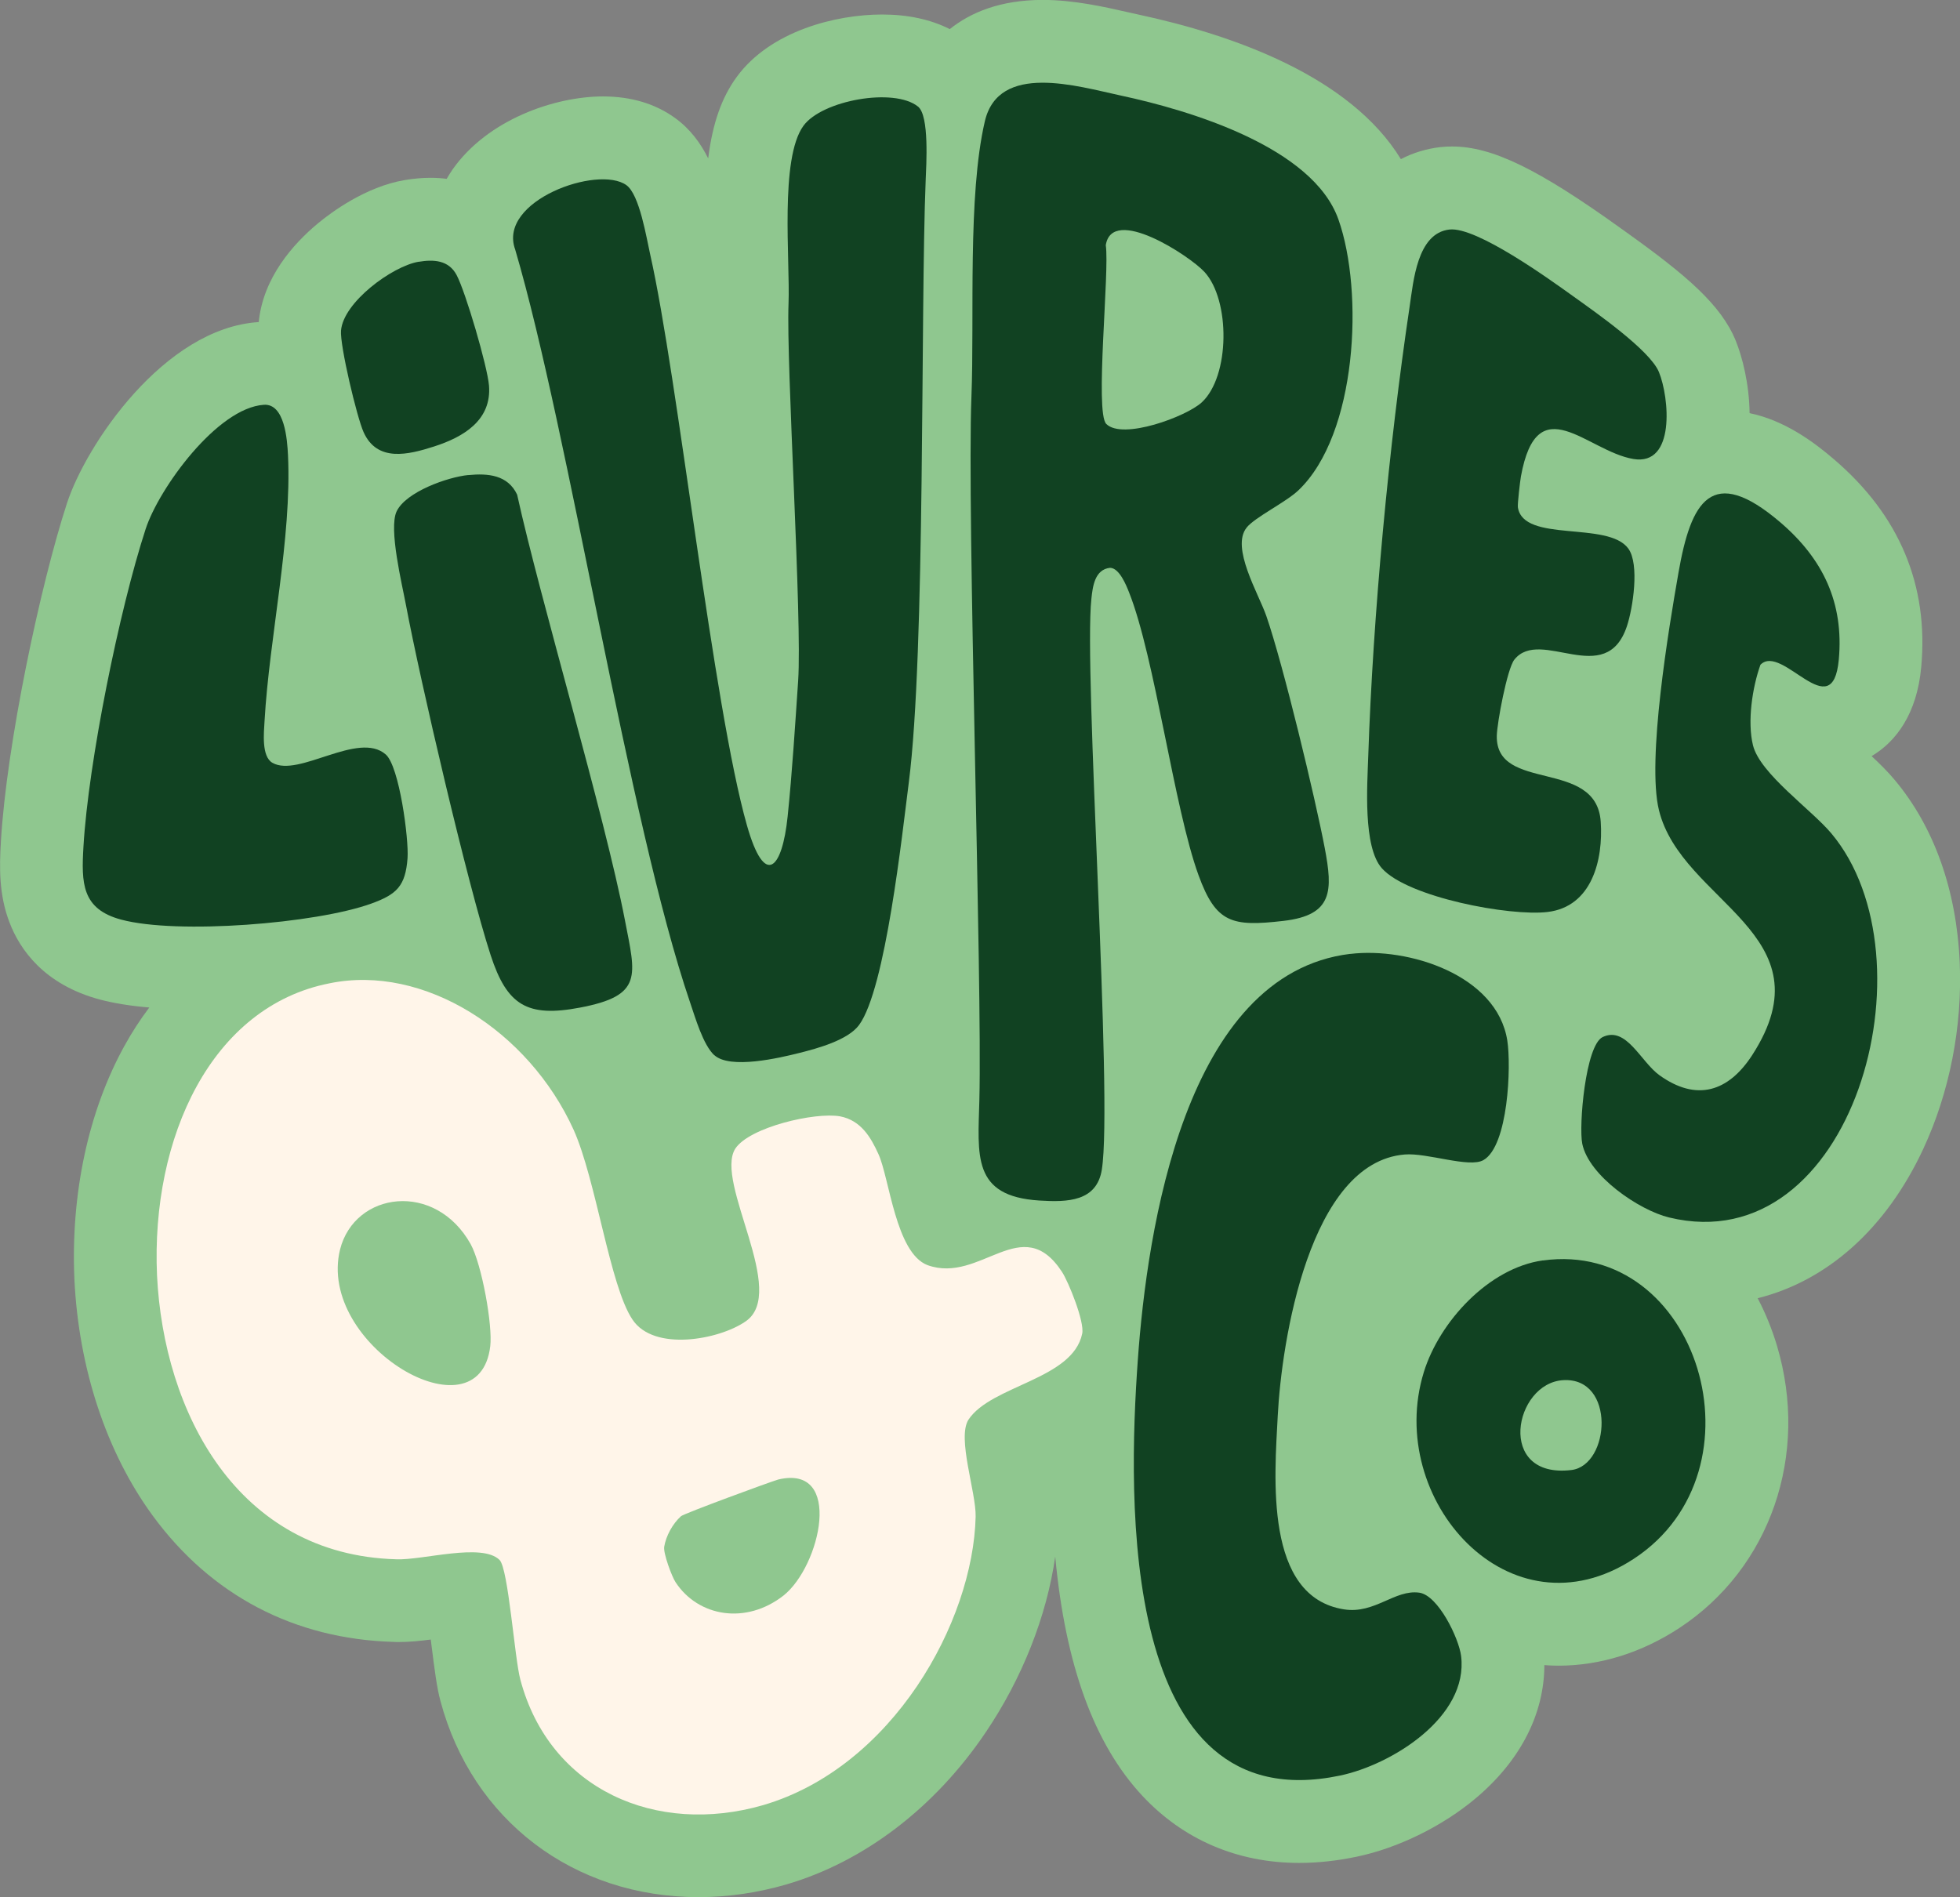 <svg viewBox="0 0 283.46 274.43" xmlns="http://www.w3.org/2000/svg" data-name="Calque 2" id="Calque_2">
  <rect x="0" y="0" width="283.46" height="274.43" fill="#808080" stroke="none"/>
  <defs>
    <style>
      .cls-1 {
        fill: #114222;
      }

      .cls-2 {
        fill: #fff5e9;
      }

      .cls-3 {
        fill: #8fc78f;
      }
    </style>
  </defs>
  <g data-name="Calque 1" id="Calque_1">
    <g>
      <path d="M278.13,166.22c-5.36,11.49-13.85,19.04-23.93,21.56,1.12,2.14,2.06,4.43,2.79,6.87,4.71,15.78-.96,32.19-14.12,40.83-5.43,3.57-11.47,5.45-17.46,5.45-.69,0-1.38-.03-2.06-.08-.02,7.06-3.46,13.8-9.88,19.22-4.82,4.07-11.27,7.24-17.26,8.49-2.86.6-5.66.9-8.32.9-8.92,0-16.76-3.36-22.69-9.72-6.96-7.47-11.13-18.9-12.59-34.59-1.22,8.57-4.76,17.59-10.06,25.43-7.36,10.9-17.6,18.71-28.81,21.99-4.24,1.23-8.5,1.84-12.71,1.84-18.06,0-32.71-11.12-37.32-28.33-.53-1.94-.84-4.38-1.36-8.52-.02-.13-.03-.27-.05-.41-1.53.2-3.09.36-4.6.36-.28,0-.54,0-.81-.02-14.34-.42-26.38-6.74-34.82-18.28-6.67-9.12-10.69-21.25-11.31-34.17,0-.01,0-.03,0-.04-.54-12.28,2.01-24.23,7.21-33.67,1.09-1.99,2.31-3.86,3.62-5.6-2.75-.23-5.14-.62-7.14-1.15-8.09-2.17-11.58-7.25-13.07-11.14-1.55-4.03-1.47-7.99-1.25-11.7.82-14.06,5.69-37.07,9.55-48.93,2.74-8.43,14.03-25.33,27.7-26.22h.04c.63-6.43,4.99-11.31,8.56-14.28,1.88-1.56,6.88-5.3,12.54-6.26,1.32-.22,2.55-.33,3.75-.33.79,0,1.57.05,2.33.15.26-.44.53-.88.82-1.31,5.09-7.29,14.85-10.61,21.79-10.61,4.03,0,7.53,1.04,10.38,3.09,2.18,1.56,3.71,3.62,4.83,5.87.64-5.08,1.94-8.78,4.12-11.77,4.86-6.67,14.36-9.04,21.02-9.04,3.75,0,7.03.71,9.8,2.11,3-2.4,7.3-4.22,13.45-4.22,4.49,0,8.92,1.01,12.14,1.74.59.14,1.14.26,1.66.37,13.71,2.94,30.64,8.91,37.99,20.92,1.74-.91,3.66-1.5,5.7-1.74.56-.06,1.12-.09,1.69-.09,5.8,0,12.44,3.22,24.49,11.89l.81.58c8.57,6.13,13.62,10.43,15.73,15.61.94,2.31,1.96,6.21,2.01,10.49,5.12,1.06,9.33,4.21,12.22,6.69,9.46,8.09,13.7,18.21,12.6,30.08-.62,6.69-3.6,10.72-7.17,12.84,1.21,1.14,2.35,2.26,3.35,3.46,5.68,6.78,8.93,15.9,9.39,26.37.41,9.25-1.47,18.84-5.28,27Z" class="cls-3"></path>
      <g>
        <g>
          <path d="M180.29,76.32c-2.31,2.86,1.72,9.54,2.84,12.75,2.43,6.98,7.12,26.52,8.46,33.6,1.16,6.14,1.23,9.7-5.97,10.53-7.44.86-9.76.34-12.29-6.62-3.54-9.73-6.31-31.52-10.04-40.89-.42-1.07-1.41-3.53-2.75-3.56-2.22.24-2.51,2.7-2.7,4.48-1.14,10.34,3.14,72.34,1.51,82.57-.74,4.61-4.94,4.73-9.03,4.47-9.79-.61-8.88-6.5-8.68-14.58.43-16.94-1.81-84.7-1.15-101.65.45-11.53-.57-29.08,1.94-39.87,2-8.57,13.38-5.08,19.66-3.73,9.97,2.13,27.78,7.45,31.48,17.93,3.69,10.46,2.72,31.08-5.79,39.17-1.84,1.75-6.27,3.88-7.49,5.39ZM159.99,61.32c2.36,2.36,11.57-1.06,13.8-3.11,4.11-3.78,4.16-14.81.39-18.89-2.15-2.33-13.35-9.67-14.26-3.85.57,3.71-1.61,24.17.07,25.85Z" class="cls-1"></path>
          <path d="M195.28,137.98c8.35-1.01,21.21,3.01,22.71,12.53.58,3.7.14,15.24-3.45,17.29-2.05,1.18-8.13-1.08-11.38-.81-13.8,1.13-17.82,27.06-18.37,37.8-.45,8.78-2.01,26.22,9.62,28,4.42.68,7.31-2.91,10.85-2.42,2.73.38,5.73,6.59,6.05,9.17,1.08,8.82-10.04,15.73-17.54,17.29-31.96,6.68-30.64-40.15-29.22-60.06,1.34-18.87,6.81-55.91,30.73-58.8Z" class="cls-1"></path>
          <path d="M103.31,152.64c-1.64-1.51-2.78-5.53-3.52-7.68-8.92-26.17-17.46-82.27-25.28-108.86-2.6-7.06,11.98-12.27,16.08-9.32,1.91,1.37,2.9,7.63,3.45,10.06,3.99,17.7,9.1,65.39,13.99,82.56,2.59,9.11,5.1,6.29,5.88-1.3.65-6.27,1.09-13.3,1.52-19.61.6-8.9-1.74-45.73-1.39-54.59.24-6.29-1.3-20.96,2.16-25.71,2.68-3.68,13.1-5.57,16.57-2.77,1.65,1.33,1.19,8.42,1.1,10.72-.76,18.98,0,68.13-2.44,87.07-.95,7.37-3.35,29.84-7.19,35.05-1.62,2.2-6.04,3.39-8.63,4.04-2.89.73-10.03,2.4-12.3.32Z" class="cls-1"></path>
          <path d="M209.63,33.2c3.91-.44,14.51,7.23,17.97,9.71,3.06,2.2,11.02,7.73,12.32,10.91,1.5,3.67,2.42,13.6-3.7,12.57-6.71-1.13-13.89-10.52-16.26,2.52-.12.67-.51,4.01-.44,4.46.77,5.21,13.06,1.93,15.98,5.99,1.63,2.27.66,8.59-.21,11.21-3.05,9.16-12.49.09-16.28,4.84-1.04,1.31-2.5,9.13-2.54,11.02-.16,8.26,14.4,3.21,15.03,12.42.38,5.56-1.29,12.29-7.67,13.06-5.45.66-20.26-2.12-23.99-6.33-2.74-3.1-2.1-12.03-1.96-16.24.68-20.3,2.98-44.88,5.98-64.97.55-3.67,1.08-10.64,5.76-11.17Z" class="cls-1"></path>
          <path d="M254.6,96.15c-1.17,3.27-1.92,8.22-1.08,11.65,1.02,4.12,8.42,9.27,11.33,12.74,15.15,18.06,3.14,62-23.46,55.56-4.35-1.05-11.62-6.02-12.56-10.67-.52-2.57.46-14.25,2.96-15.43,3.43-1.62,5.49,3.58,8.21,5.53,5.37,3.85,9.97,2.39,13.41-2.92,11.34-17.55-10.22-22.03-13.49-35.43-1.77-7.22,1.42-26.33,2.83-34.37,1.79-10.25,4.76-15.77,14.72-7.26,6.16,5.27,9.22,11.63,8.46,19.87-.91,9.77-8.17-2.42-11.32.72Z" class="cls-1"></path>
          <path d="M38.16,58.55c3.01-.2,3.38,5.03,3.49,7.28.57,12.01-2.7,26.33-3.39,38.46-.1,1.69-.46,5.12,1.13,6.04,3.79,2.19,12.44-4.67,16.4-1.2,1.97,1.73,3.35,12.25,3.15,15-.3,4.04-1.57,5.24-5.25,6.57-7.98,2.89-28.05,4.49-36.15,2.32-5.73-1.53-5.78-5.28-5.47-10.57.72-12.23,5.17-34.19,8.99-45.92,1.92-5.9,10.36-17.54,17.1-17.98Z" class="cls-1"></path>
          <path d="M223.14,182.32c22.48-3.09,32.68,30.33,13.16,43.14-17.96,11.79-36.06-8.61-30.38-27,2.25-7.28,9.39-15.07,17.22-16.15ZM226.09,199.63c-7.16.4-9.76,14.31,1.17,13,5.61-.68,6.42-13.42-1.17-13Z" class="cls-1"></path>
          <path d="M67.72,68.72c2.84-.28,5.72-.04,7.07,2.83,3.32,15.09,12.67,46.4,15.59,61.56,1.55,8.05,2.69,10.9-6.54,12.64-7.6,1.44-10.52-.35-12.88-7.59-3.35-10.28-10.22-39.85-12.23-50.55-.58-3.11-2.55-11.14-1.37-13.64,1.34-2.83,7.4-4.97,10.37-5.26Z" class="cls-1"></path>
          <path d="M60.53,37.87c2.19-.37,4.35-.25,5.5,1.9,1.3,2.43,4.47,13.24,4.69,16,.4,4.99-3.65,7.44-7.97,8.82-3.69,1.18-8.2,2.31-10.17-2.09-.97-2.16-3.44-12.54-3.26-14.69.34-4.1,7.39-9.29,11.21-9.95Z" class="cls-1"></path>
        </g>
        <path d="M127.05,166.95c1.58,3.46,2.49,14.27,7.08,16.04,7.69,2.78,13.69-7.89,19.47,1,.93,1.43,3.28,7.21,2.91,8.92-1.39,6.65-13.15,7.45-16.45,12.44-1.68,2.65,1.12,10.49,1.04,14.03-.36,15.23-12.01,36.23-30.73,41.72-15.42,4.46-30.86-2.19-35.11-18.13-.85-3.12-1.73-16.03-3.01-17.33-2.55-2.53-11.16.07-14.95-.1-23.04-.64-33.64-21.36-34.59-41.06-.89-19.97,7.88-38.91,24.95-42.25,13.62-2.81,28.79,6.85,35.3,21.19,3.26,7.29,5.23,22.55,8.5,27.43,3.1,4.7,12.52,2.93,16.33.31,6.29-4.18-4.5-20.13-1.46-25,2.03-3.12,11.55-5.33,15.15-4.69,3.06.58,4.49,3.09,5.57,5.48ZM49.18,180.73c-3.41,13.86,20.08,27.64,21.72,14.01.37-3.04-1.22-11.84-2.83-14.78-5.11-9.16-16.76-7.63-18.89.77ZM96.06,223.74c-.15.93,1.1,4.31,1.65,5.13,3.3,5.01,10.2,6.15,15.61,1.91,5.36-4.27,8.68-19.01-.76-16.78-1.26.37-13.5,4.87-14.06,5.3-1.24,1.11-2.18,2.87-2.44,4.43Z" class="cls-2"></path>
      </g>
    </g>
  </g>
</svg>
